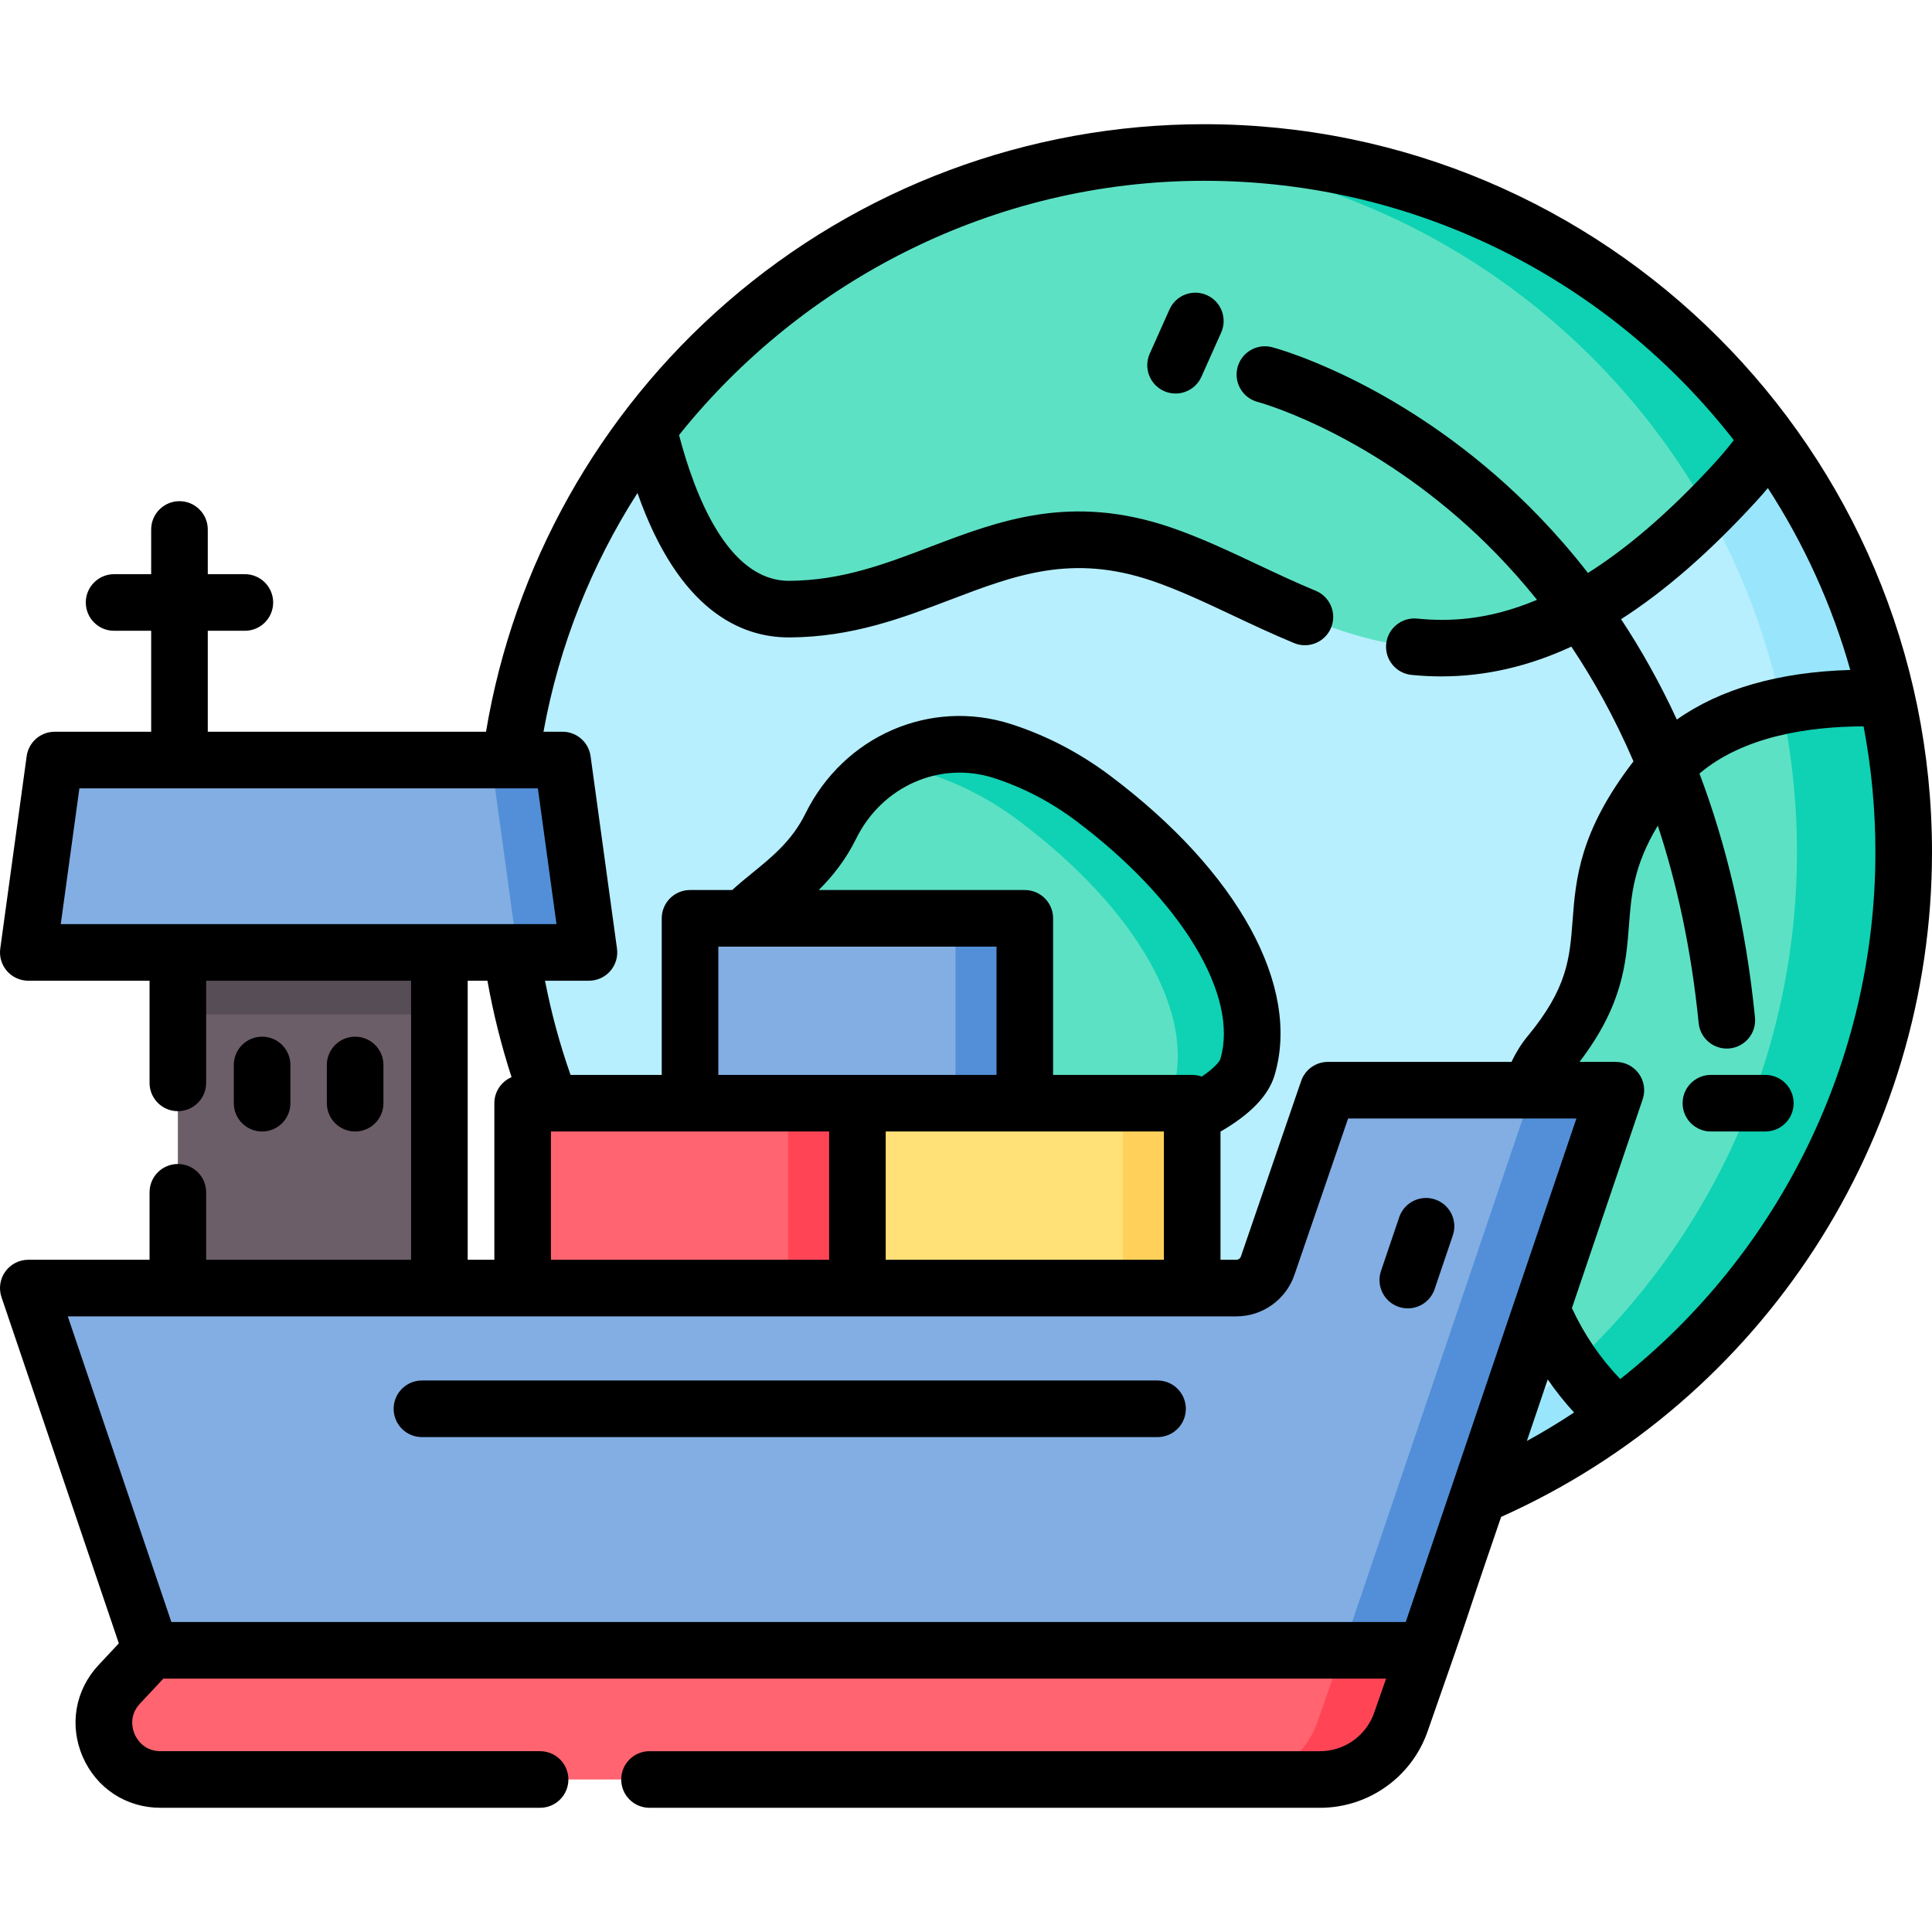 <svg id="Capa_1" enable-background="new 0 0 512 512" height="512" viewBox="0 0 512 512" width="512" xmlns="http://www.w3.org/2000/svg"><g><g><g><path d="m460.622 243.103 39.38-58.001c-5.647-25.193-16.421-48.445-31.17-68.61l-178.035-3.799-119.07.606c-23.867 31.207-38.056 70.208-38.056 112.529 0 102.402 83.013 185.415 185.415 185.415 41.072 0 79.017-13.364 109.746-35.967z" fill="#b7efff"/><g fill="#99e6fc"><path d="m437.502 339.228c-31.21 40.316-78.67 67.417-132.56 71.482 4.669.352 9.385.533 14.144.533 41.072 0 79.017-13.364 109.746-35.967z"/><path d="m500.002 185.102c-5.647-25.193-16.421-48.445-31.17-68.61l-28.724-.613c21.667 29.374 34.865 65.373 36.013 104.396z"/></g><path d="m459.639 128.067c3.531-3.839 6.577-7.702 9.193-11.574-33.729-46.117-88.235-76.078-149.746-76.078-60.08 0-113.476 28.584-147.358 72.885 5.193 22.079 15.904 48.26 37.491 48.125 37.295-.233 58.141-28.34 98.578-14.574 40.437 13.764 81.87 57.302 151.842-18.784z" fill="#5de1c4"/><path d="m452.66 135.35c2.296-2.299 4.62-4.718 6.979-7.283 3.531-3.839 6.577-7.702 9.193-11.574-33.729-46.117-88.235-76.078-149.746-76.078-4.714 0-9.382.196-14.008.542 63.499 4.836 118.043 41.663 147.582 94.393z" fill="#0ed2b3"/><path d="m500.002 185.102c-20.766-.829-46.54 2.473-60.744 20.684-26.377 33.816-4.058 43.961-28.744 73.72-11.704 14.109-16.553 65.399 18.317 95.771 45.885-33.752 75.669-88.118 75.669-149.448 0-13.993-1.56-27.62-4.498-40.727z" fill="#5de1c4"/><path d="m500.002 185.102c-8.806-.351-18.51.046-27.853 2.002 2.654 12.491 4.062 25.442 4.062 38.724 0 53.773-22.9 102.19-59.468 136.058 3.353 4.752 7.351 9.265 12.088 13.39 45.885-33.752 75.669-88.118 75.669-149.448 0-13.992-1.56-27.619-4.498-40.726z" fill="#0ed2b3"/><path d="m220.154 218.951c8.351-16.948 27.552-25.691 45.536-19.9 7.668 2.469 15.83 6.388 23.927 12.46 31.706 23.78 46.899 51.523 40.954 71.339-5.945 19.817-105.688 45.557-131.45-3.643-21.121-40.341 8.541-34.903 21.033-60.256z" fill="#5de1c4"/><path d="m289.617 211.51c-8.096-6.072-16.259-9.991-23.927-12.46-10.946-3.525-22.338-1.657-31.465 4.159 3.897-.049 7.86.522 11.766 1.779 7.668 2.469 15.83 6.388 23.927 12.46 31.706 23.78 46.899 51.523 40.954 71.339-1.558 5.195-9.569 10.794-20.996 15.347 21.316-4.688 38.343-13.448 40.695-21.286 5.945-19.815-9.247-47.558-40.954-71.338z" fill="#0ed2b3"/></g><g><path d="m47.134 237.09h69.31v119.575h-69.31z" fill="#6c5e69"/><path d="m351.904 288.914-15.963 46.504c-1.219 3.551-4.558 5.935-8.312 5.935h-320.129l32.537 95.998 158.754 22.344 179.121-22.344 50.31-148.437z" fill="#82aee3"/><path d="m406.094 288.914-50.31 148.437h22.129l50.31-148.437z" fill="#528fd8"/><path d="m47.133 252.401h69.31v16.456h-69.31z" fill="#574d56"/><path d="m156.076 252.401h-148.576l6.999-50.981h134.579z" fill="#82aee3"/><path d="m149.078 201.42h-18.899l6.998 50.981h18.899z" fill="#528fd8"/><g><path d="m138.507 292.36h88.718v48.993h-88.718z" fill="#ff6470"/><path d="m208.862 292.36h18.364v48.993h-18.364z" fill="#ff4555"/></g><g><path d="m227.225 292.36h88.718v48.993h-88.718z" fill="#ffe177"/><path d="m297.58 292.36h18.364v48.993h-18.364z" fill="#ffd15b"/></g><g><path d="m182.866 243.367h88.718v48.993h-88.718z" fill="#82aee3"/><path d="m253.221 243.367h18.364v48.993h-18.364z" fill="#528fd8"/></g><path d="m40.037 437.351h337.875l-6.684 19.069c-3.184 9.084-11.76 15.166-21.386 15.166h-307.301c-13.102 0-19.889-15.635-10.942-25.206z" fill="#ff6470"/><path d="m355.784 437.351-6.684 19.069c-3.185 9.084-11.76 15.166-21.386 15.166h22.128c9.626 0 18.202-6.081 21.386-15.166l6.684-19.069z" fill="#ff4555"/></g></g><g><path d="m512 225.829c0-106.388-86.557-192.915-192.914-192.915-46.506 0-91.427 16.78-126.487 47.25-33.894 29.455-56.466 69.748-63.8 113.756h-73.736v-26.756h9.827c4.143 0 7.5-3.358 7.5-7.5s-3.357-7.5-7.5-7.5h-9.827v-11.845c0-4.142-3.357-7.5-7.5-7.5s-7.5 3.358-7.5 7.5v11.845h-9.828c-4.143 0-7.5 3.358-7.5 7.5s3.357 7.5 7.5 7.5h9.828v26.756h-25.565c-3.748 0-6.921 2.767-7.431 6.48l-6.998 50.981c-.294 2.147.354 4.316 1.778 5.95 1.424 1.633 3.485 2.57 5.652 2.57h32.134v27.073c0 4.143 3.357 7.5 7.5 7.5s7.5-3.357 7.5-7.5v-27.073h54.309v73.952h-54.308v-17.879c0-4.143-3.357-7.5-7.5-7.5s-7.5 3.357-7.5 7.5v17.879h-32.134c-2.417 0-4.687 1.165-6.096 3.13-1.408 1.965-1.783 4.488-1.008 6.777l31.097 91.748-5.374 5.749c-6.211 6.646-7.82 15.957-4.197 24.301 3.622 8.344 11.522 13.527 20.619 13.527h100.587c4.143 0 7.5-3.357 7.5-7.5s-3.357-7.5-7.5-7.5h-100.587c-4.553 0-6.401-3.444-6.86-4.5-.458-1.056-1.712-4.76 1.396-8.085l6.216-6.649h324.043l-3.186 9.087c-2.127 6.069-7.878 10.147-14.309 10.147h-177.713c-4.143 0-7.5 3.357-7.5 7.5s3.357 7.5 7.5 7.5h177.714c12.793 0 24.231-8.111 28.465-20.186 14.646-41.787 6.589-19.218 19.507-56.903 69.408-31.056 114.186-100.069 114.186-176.167zm-82.395-61.74c11.638-7.463 23.408-17.737 35.554-30.945 1.151-1.251 2.267-2.52 3.344-3.803 9.539 14.721 16.963 30.933 21.839 48.204-18.907.545-34.453 5.008-45.96 13.148-4.541-9.829-9.543-18.67-14.777-26.604zm-260.668-33.441c10.951 31.159 27.388 38.277 40.115 38.277h.214c16.607-.104 29.815-5.131 42.59-9.992 17.269-6.572 32.182-12.248 53.524-4.982 6.899 2.349 13.932 5.661 21.376 9.168 5.216 2.457 10.608 4.997 16.188 7.305.938.388 1.909.572 2.864.572 2.944 0 5.737-1.745 6.934-4.635 1.583-3.828-.236-8.214-4.063-9.797-5.247-2.171-10.475-4.634-15.53-7.015-7.491-3.529-15.238-7.178-22.935-9.798-26.458-9.006-45.387-1.803-63.693 5.163-12.06 4.589-23.451 8.924-37.349 9.011-.036 0-.072 0-.108 0-16.16 0-24.942-22.7-29.113-38.631 32.965-41.187 83.68-67.38 139.136-67.38 56.986 0 107.8 26.931 140.384 68.733-1.657 2.149-3.446 4.271-5.352 6.342-12.329 13.407-23.408 22.605-33.297 28.85-8.303-10.669-16.854-19.308-24.823-26.202-29.804-25.783-57.711-33.315-58.885-33.624-4.008-1.05-8.106 1.344-9.158 5.35s1.344 8.107 5.35 9.159c.254.066 25.683 6.931 52.879 30.459 6.789 5.873 14.035 13.128 21.14 21.98-13.148 5.536-23.673 5.776-31.775 4.972-4.109-.4-7.793 2.604-8.201 6.727-.407 4.122 2.604 7.794 6.727 8.201 2.634.26 5.252.391 7.863.391 11.614 0 23.029-2.589 34.483-7.885 5.91 8.837 11.525 18.925 16.464 30.399-14.338 18.619-15.299 31.193-16.147 42.3-.761 9.962-1.361 17.831-11.997 30.651-1.539 1.857-2.943 4.1-4.195 6.696h-48.641c-3.204 0-6.054 2.035-7.094 5.065l-15.963 46.504c-.179.521-.669.87-1.219.87h-4.186v-33.971c7.905-4.554 12.712-9.546 14.312-14.877 7.064-23.548-9.656-54.008-43.638-79.495-8.038-6.029-16.829-10.604-26.128-13.599-21.438-6.902-44.387 3.073-54.563 23.725-3.517 7.136-8.848 11.472-14.004 15.666-1.799 1.464-3.649 2.969-5.38 4.565h-11.177c-4.143 0-7.5 3.358-7.5 7.5v41.494h-24.169c-2.856-8.127-5.122-16.485-6.767-24.959h11.646c2.167 0 4.229-.938 5.652-2.57 1.425-1.633 2.072-3.803 1.778-5.95l-6.998-50.981c-.51-3.713-3.683-6.48-7.431-6.48h-5.053c4.171-22.978 12.806-44.354 24.913-63.272zm-22.93 203.206v-33.994h73.719v33.993h-73.719zm177.382-53.162c-.185.569-1.47 2.296-4.899 4.612-.795-.287-1.652-.444-2.546-.444h-36.859v-41.494c0-4.142-3.357-7.5-7.5-7.5h-54.613c3.583-3.56 7.107-7.911 9.911-13.601 6.858-13.919 22.208-20.683 36.51-16.076 7.712 2.483 15.021 6.292 21.726 11.321 27.94 20.957 43.32 46.348 38.27 63.182zm-59.305-29.825v33.994h-73.718v-33.994zm-29.358 48.993h73.718v33.993h-73.718zm-218.626-54.959 4.939-35.981h121.498l4.939 35.981zm107.843 15h5.23c1.544 8.652 3.684 17.207 6.394 25.557-2.681 1.143-4.56 3.803-4.56 6.902v41.493h-7.064zm-78.529 169.951-27.453-80.998h309.668c6.957 0 13.147-4.421 15.406-11.001l14.225-41.438h60.502l-45.227 133.438h-327.121zm364.746-64.28c2.129 3.078 4.457 6 6.978 8.757-4.043 2.672-8.213 5.19-12.502 7.543zm19.227-.111c-5.251-5.461-9.548-11.761-12.817-18.801l18.756-55.339c.775-2.289.4-4.812-1.008-6.777-1.409-1.965-3.679-3.13-6.096-3.13h-9.641c11.494-15.028 12.352-26.243 13.112-36.206.613-8.036 1.199-15.714 7.641-26.407 5.044 15.293 8.869 32.655 10.827 52.322.385 3.869 3.646 6.758 7.454 6.758.248 0 .499-.013.752-.038 4.121-.41 7.13-4.084 6.72-8.206-2.469-24.808-7.759-46.222-14.714-64.639 11.634-9.849 28.812-12.456 43.493-12.51 2.056 10.803 3.133 21.948 3.133 33.34.001 55.206-25.552 106.37-67.612 139.633z"/><path d="m319.836 78.218c-3.783-1.689-8.217.006-9.907 3.788l-5.238 11.723c-1.689 3.782.006 8.217 3.788 9.907.994.444 2.033.654 3.056.654 2.868 0 5.605-1.654 6.852-4.442l5.238-11.723c1.689-3.782-.007-8.217-3.789-9.907z"/><path d="m467.836 284.86h-14.428c-4.143 0-7.5 3.357-7.5 7.5s3.357 7.5 7.5 7.5h14.428c4.143 0 7.5-3.357 7.5-7.5s-3.357-7.5-7.5-7.5z"/><path d="m76.958 292.36v-10.133c0-4.143-3.357-7.5-7.5-7.5s-7.5 3.357-7.5 7.5v10.133c0 4.143 3.357 7.5 7.5 7.5s7.5-3.357 7.5-7.5z"/><path d="m101.618 292.36v-10.133c0-4.143-3.357-7.5-7.5-7.5s-7.5 3.357-7.5 7.5v10.133c0 4.143 3.357 7.5 7.5 7.5s7.5-3.357 7.5-7.5z"/><path d="m306.762 365.845h-194.943c-4.143 0-7.5 3.357-7.5 7.5s3.357 7.5 7.5 7.5h194.942c4.143 0 7.5-3.357 7.5-7.5s-3.357-7.5-7.499-7.5z"/><path d="m380.185 341.636 4.831-14.254c1.329-3.923-.773-8.181-4.696-9.511-3.923-1.331-8.181.772-9.511 4.696l-4.831 14.254c-1.329 3.923.773 8.181 4.696 9.511.798.271 1.609.398 2.408.398 3.126.001 6.043-1.969 7.103-5.094z"/></g></g></svg>